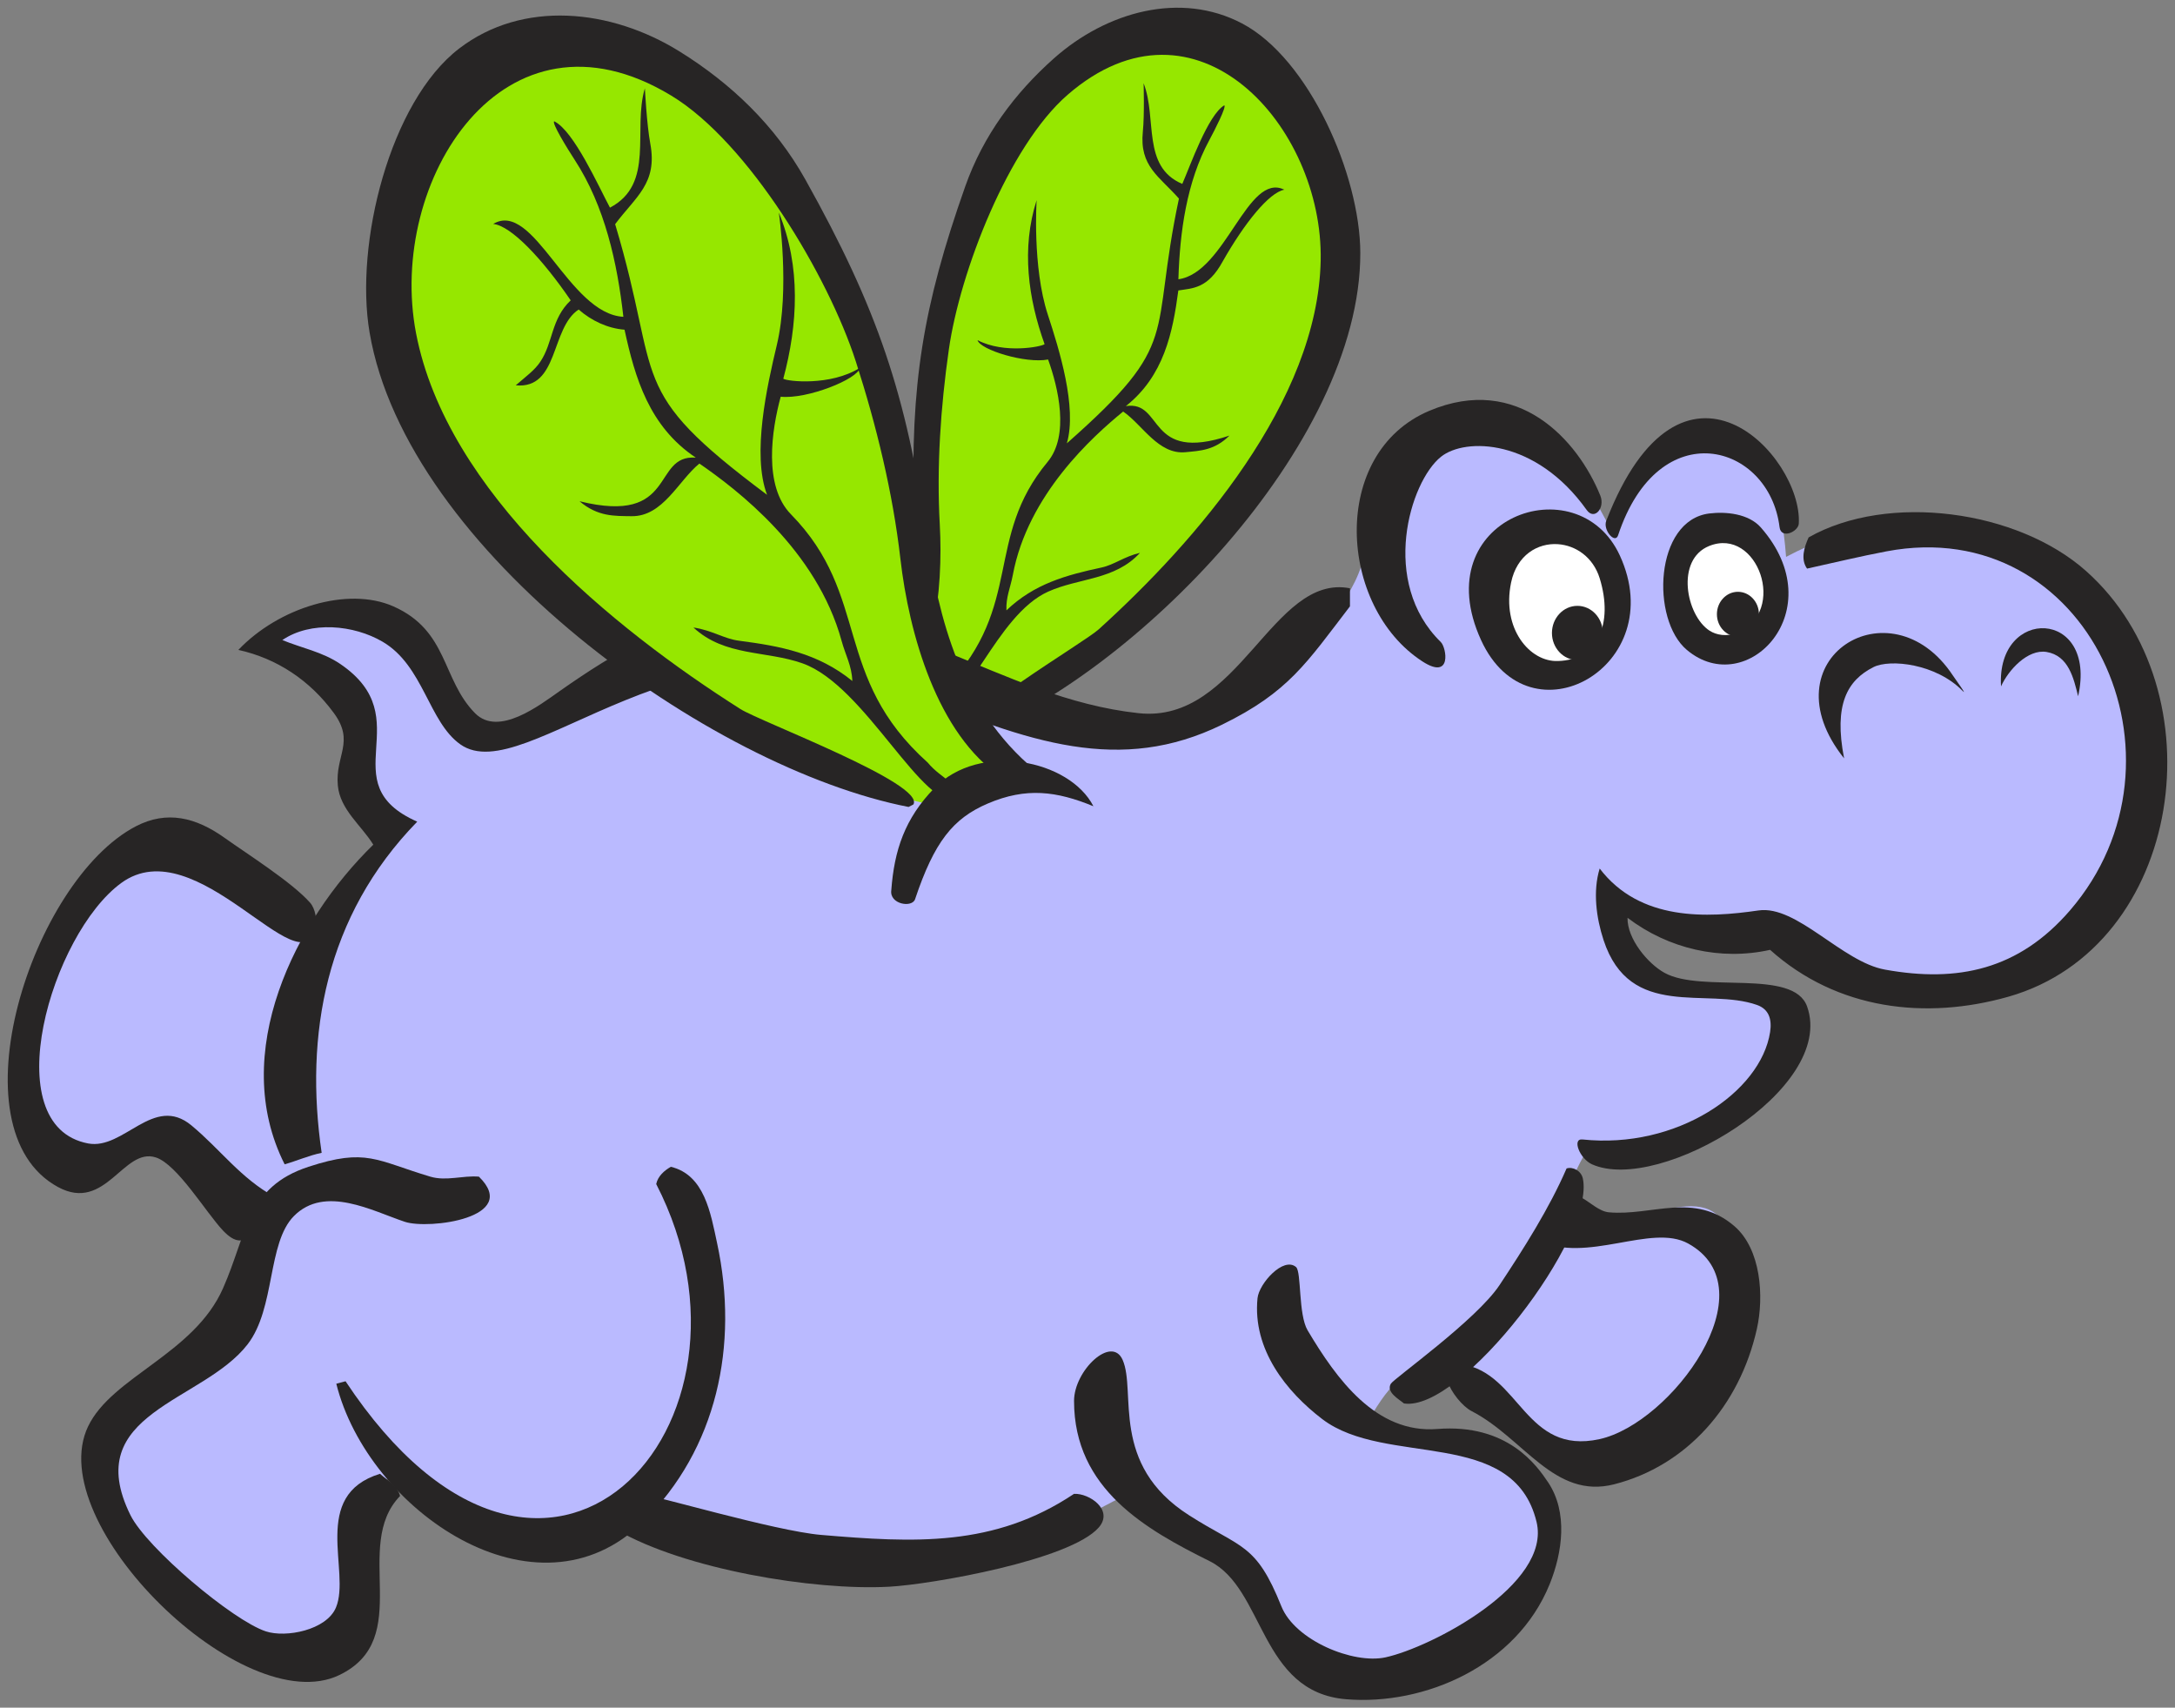 <svg xmlns="http://www.w3.org/2000/svg" xmlns:xlink="http://www.w3.org/1999/xlink" version="1.1" width="140.816" height="110.546" viewBox="-0.5 5.318 140.816 110.546">
  <rect x="-0.5" y="5.318" width="140.816" height="110.546" fill="#808080" stroke="none"/>
  <!-- Exported by Scratch - http://scratch.mit.edu/ -->
  <g id="ID0.3084063180722296">
    <g id="ID0.3108270880766213">
      <path id="ID0.10547206923365593" fill="#96E700" d="M 60.004 53.535 C 63.498 52.308 66.74 50.307 70.443 47.493 C 75.86 43.389 78.101 40.534 82.111 34.807 C 86.62 28.385 88.112 21.852 84.854 14.995 C 83.166 11.441 82.003 8.27 78.205 7.639 C 68.689 6.111 60.464 17.581 59.969 27.714 C 59.6 35.273 60.366 38.425 58.3 45.735 C 57.624 48.079 56.428 49.082 55.684 51.404 C 57.452 51.971 58.207 54.165 60.004 53.535 Z " stroke-width="1"/>
      <path id="ID0.21252212347462773" fill="#272525" d="M 56.797 52.341 C 59.993 49.347 60.578 43.436 60.344 39.28 C 60.135 35.541 60.398 31.679 60.932 27.937 C 61.646 22.926 64.785 14.783 68.62 11.455 C 76.928 4.247 85.178 13.487 85.005 22.178 C 84.823 31.307 76.929 40.361 70.629 46.063 C 69.646 46.953 61.097 51.951 61.962 52.988 L 62.25 53.081 C 72.885 49.048 87.594 34.133 87.57 21.692 C 87.56 16.644 84.25 9.119 79.918 6.837 C 75.928 4.737 71.14 6.075 67.742 9.09 C 65.195 11.351 63.155 14.095 61.996 17.376 C 59.232 25.203 58.44 30.231 58.67 38.406 C 58.794 42.808 57.452 46.015 55.178 49.594 C 54.242 51.065 55.226 52.561 56.797 52.341 Z " stroke-width="1"/>
      <path id="ID0.8296926603652537" fill="#272525" d="M 76.045 17.224 C 73.4 16.102 74.428 12.974 73.54 10.705 C 73.54 10.705 73.604 12.742 73.491 13.839 C 73.261 16.088 74.559 16.731 75.828 18.174 C 73.885 27.316 76.099 27.37 68.571 34.018 C 69.249 31.68 68.068 27.912 67.336 25.677 C 66.329 22.602 66.615 18.275 66.615 18.275 C 65.613 21.403 66.068 24.642 67.13 27.598 C 66.939 27.761 64.525 28.242 62.789 27.339 C 62.948 27.961 65.9 28.869 67.357 28.591 C 68.013 30.409 68.753 33.502 67.325 35.219 C 63.213 40.164 65.781 44.491 60.807 49.751 C 60.158 50.705 59.614 50.351 60.004 51.029 C 62.118 51.517 63.927 45.158 67.366 43.615 C 69.357 42.721 71.681 42.882 73.305 41.108 C 72.29 41.341 71.636 41.881 70.82 42.056 C 68.541 42.545 66.462 43.106 64.659 44.831 C 64.62 43.971 64.921 43.352 65.073 42.54 C 66.041 37.338 70.25 33.568 72.217 31.959 C 73.465 32.814 74.496 34.762 76.255 34.591 C 77.216 34.498 78.14 34.469 79.099 33.516 C 73.718 35.319 74.864 31.223 72.39 31.608 C 74.853 29.657 75.425 26.865 75.789 24.121 C 76.713 23.973 77.697 24.018 78.666 22.233 C 80.074 19.758 81.656 17.786 82.651 17.598 C 80.263 16.425 78.85 22.977 75.793 23.397 C 75.884 20.347 76.319 17.122 77.794 14.39 C 78.142 13.746 78.932 12.194 78.761 12.137 C 77.71 12.761 76.567 16.029 76.045 17.224 Z " stroke-width="1"/>
    </g>
    <path id="ID0.1458370895124972" fill="#272525" d="M 18.163 107.229 C 16.614 106.167 15.035 111.399 14.143 110.682 C 13.251 109.962 14.869 107.872 16.003 106.617 C 17.903 104.512 21.223 106.653 19.69 110.262 C 18.709 112.572 18.667 112.908 18.005 112.658 C 16.956 112.254 19.711 108.287 18.163 107.229 Z " stroke-width="1"/>
    <path id="ID0.5556135047227144" fill="#272525" d="M 12.943 102.896 C 11.318 101.586 9.303 106.622 8.385 105.744 C 7.466 104.868 9.343 103.009 10.648 101.918 C 12.832 100.089 16.286 102.814 14.405 106.229 C 13.201 108.417 13.134 108.75 12.436 108.385 C 11.327 107.807 15.095 104.625 12.943 102.896 Z " stroke-width="1"/>
    <path id="ID0.4228001241572201" fill="#272525" d="M 5.532 77.307 C 5.868 75.579 1.237 75.852 1.515 74.821 C 1.793 73.793 3.962 74.565 5.319 75.175 C 7.591 76.196 6.972 79.86 3.636 79.651 C 1.5 79.518 1.221 79.589 1.206 78.918 C 1.182 77.846 5.196 79.034 5.532 77.307 Z " stroke-width="1"/>
    <path id="ID0.9153345297090709" fill="#272525" d="M 5.774 71.342 C 6.28 69.466 1.664 69.285 2.059 68.18 C 2.454 67.076 4.524 68.158 5.805 68.973 C 7.95 70.338 6.916 74.309 3.619 73.727 C 1.508 73.352 1.222 73.403 1.285 72.66 C 1.383 71.479 5.104 73.827 5.774 71.342 Z " stroke-width="1"/>
    <path id="ID0.48320116149261594" fill="#272525" d="M 94.925 103.011 C 93.676 104.452 98.927 107.657 98.11 108.469 C 97.293 109.28 94.95 106.581 93.983 105.171 C 92.37 102.811 94.925 99.699 97.993 101.934 C 99.956 103.368 100.261 103.468 99.913 104.121 C 99.359 105.15 96.174 101.568 94.925 103.011 Z " stroke-width="1"/>
    <path id="ID0.19870003126561642" fill="#272525" d="M 90.988 107.919 C 89.5 109.398 93.8 112.387 92.831 113.199 C 91.861 114.011 90.471 111.718 89.687 110.159 C 88.375 107.55 91.494 104.396 94.322 106.965 C 96.134 108.608 97.029 109.319 96.572 109.99 C 95.844 111.055 92.962 105.961 90.988 107.919 Z " stroke-width="1"/>
    <path id="ID0.5449089827015996" fill="#272525" d="M 107.926 88.014 C 107.061 89.395 111.854 91.335 111.27 92.131 C 110.686 92.925 108.391 90.997 107.409 89.954 C 105.763 88.207 107.514 85.24 110.358 86.68 C 112.18 87.6 112.449 87.643 112.237 88.237 C 111.904 89.177 108.792 86.63 107.926 88.014 Z " stroke-width="1"/>
    <path id="ID0.8278462365269661" fill="#272525" d="M 105.243 92.678 C 104.181 94.126 108.15 96.022 107.439 96.837 C 106.728 97.652 105.279 95.932 104.431 94.736 C 103.008 92.736 105.226 89.658 107.911 91.406 C 109.631 92.527 110.472 92.996 110.17 93.622 C 109.695 94.615 106.65 90.76 105.243 92.678 Z " stroke-width="1"/>
    <path id="ID0.20753875328227878" fill="#272525" d="M 121.628 55.699 C 120.977 53.681 121.447 51.678 122.682 51.226 C 123.914 50.774 125.442 52.042 126.094 54.06 C 126.745 56.078 126.276 58.081 125.041 58.533 C 123.807 58.985 122.279 57.717 121.628 55.699 Z " stroke-width="1"/>
    <path id="ID0.11065577389672399" fill="#272525" d="M 129.572 53.206 C 129.685 51.481 130.632 50.148 131.685 50.226 C 132.739 50.305 133.499 51.766 133.388 53.491 C 133.275 55.215 132.327 56.549 131.275 56.47 C 130.221 56.391 129.458 54.929 129.572 53.206 Z " stroke-width="1"/>
    <path id="ID0.23046982428058982" fill="#BABAFF" d="M 87.673 39.503 C 89.211 43.25 81.466 51.329 73.723 52.616 C 66.034 53.904 60.431 49.923 52.742 48.401 C 45.437 46.938 40.714 48.401 34.067 51.914 C 32.775 52.591 30.984 53.088 29.948 52.382 C 28.297 51.258 27.507 48.237 25.719 46.762 C 23.082 44.595 19.567 44.771 16.657 46.586 C 19.411 48.038 21.686 49.056 22.534 51.679 C 23.224 53.816 22.993 56.967 24.621 58.939 L 19.788 65.964 C 15.614 62.627 13.581 58.236 8.693 60.285 C 4.134 62.217 2.321 66.431 1.553 71.584 C 0.948 75.624 1.718 81.772 5.507 81.186 C 6.889 80.975 8.734 79.022 10.175 79.253 C 13.144 79.732 15.445 83.205 15.778 86.277 C 16.382 91.957 6.716 94.064 5.946 99.683 C 5.287 104.541 10.615 108.757 14.734 110.923 C 17.096 112.152 18.908 115.08 20.611 112.913 C 22.643 110.337 21.545 106.59 22.973 103.604 C 24.401 100.676 25.445 99.504 27.917 101.553 C 30.093 103.34 32.464 104.518 34.727 104.481 C 36.691 104.451 38.506 103.293 40.879 103.426 C 45.382 103.66 47.634 105.534 52.084 106.238 C 60.817 107.585 68.506 104.304 72.569 101.965 C 73.473 101.444 77.239 104.759 78.007 105.303 C 80.46 107.037 81.602 109.74 83.61 112.503 C 86.962 117.066 90.475 113.029 95.475 110.746 C 99.428 108.934 101.243 104.833 98.714 101.142 C 96.188 97.396 91.902 99.386 87.674 98.039 C 88.938 95.756 90.255 93.474 92.727 93.824 C 96.024 94.293 97.067 97.922 100.252 98.917 C 102.943 99.737 106.732 99.503 108.436 97.161 C 110.962 93.707 112.391 89.725 111.403 85.393 C 110.416 81.061 104.811 85.159 100.637 85.159 C 100.526 83.138 101.408 81.179 102.284 79.716 C 103.851 78.954 106.868 80.027 108.545 79.306 C 112.279 77.666 114.697 74.095 114.697 69.763 C 109.972 69.763 103.162 68.886 103.931 63.85 C 107.334 66.25 110.687 65.079 114.697 65.957 C 116.454 66.31 117.607 68.416 119.365 68.709 C 127.165 70.056 135.898 67.947 138.095 59.868 C 139.631 54.248 138.15 49.506 135.127 44.647 C 130.731 37.622 122.328 37.563 115.136 41.369 C 114.861 37.505 113.706 33.348 110.08 32.938 C 106.785 32.528 105.354 36.568 103.874 39.729 C 102.444 37.153 101.128 34.167 98.436 33.406 C 94.264 32.185 89.32 35.288 87.673 39.503 Z " stroke-width="1"/>
    <path id="ID0.9326520645990968" fill="#272525" d="M 115.96 39.21 C 115.932 39.738 114.813 40.249 114.714 39.444 C 114.042 34 106.897 32.009 104.26 39.971 C 104.067 40.556 103.264 39.628 103.493 39.034 C 108.38 26.448 116.2 34.819 115.96 39.21 Z " stroke-width="1"/>
    <path id="ID0.6500617563724518" fill="#272525" d="M 103.107 37.396 C 103.437 38.208 102.722 39.026 102.228 38.333 C 98.933 33.708 94.366 33.625 92.79 34.89 C 90.771 36.511 88.826 43.016 92.781 46.88 C 93.154 47.246 93.515 49.38 91.593 48.136 C 86.137 44.606 85.559 34.644 92.041 31.911 C 97.779 29.492 101.646 33.8 103.107 37.396 Z " stroke-width="1"/>
    <path id="ID0.38789878226816654" fill="#272525" d="M 104.37 41.273 C 107.675 48.439 98.521 53.61 95.387 46.752 C 91.771 38.846 101.637 35.351 104.37 41.273 Z " stroke-width="1"/>
    <path id="ID0.37938131345435977" fill="#272525" d="M 114.102 66.807 C 110.901 67.52 107.53 66.751 104.871 64.733 C 104.842 66.091 106.188 67.703 107.267 68.296 C 109.678 69.629 115.621 67.992 116.498 70.477 C 118.399 75.846 106.935 82.637 102.574 80.692 C 101.78 80.338 101.254 79.005 101.956 79.082 C 108.052 79.728 113.499 76.022 114.102 72.129 C 114.227 71.317 114.035 70.65 113.251 70.374 C 109.988 69.219 105.029 71.39 103.318 66.171 C 102.847 64.734 102.617 63.016 103.068 61.543 C 105.685 64.973 110.044 64.738 113.349 64.257 C 115.83 63.895 118.754 67.583 121.536 68.086 C 126.243 68.94 130.198 68.099 133.515 64.257 C 141.96 54.465 134.699 38.533 121.636 41.01 C 119.914 41.336 118.205 41.752 116.494 42.127 C 116.057 41.515 116.319 40.718 116.597 40.106 C 121.728 37.201 130.113 38.322 134.562 42.287 C 143.253 50.031 140.881 66.616 129.523 69.843 C 124.186 71.354 118.447 70.701 114.102 66.807 Z " stroke-width="1"/>
    <path id="ID0.5443130661733449" fill="#272525" d="M 113.502 39.464 C 118.2 44.814 112.598 50.664 108.711 47.39 C 106.368 45.417 106.62 39.005 110.158 38.559 C 111.241 38.424 112.715 38.569 113.502 39.464 Z " stroke-width="1"/>
    <path id="ID0.807619244325906" fill="#FFFFFF" d="M 103.072 42.763 C 103.968 45.686 102.943 48.051 100.361 48.109 C 98.558 48.183 96.708 46.027 97.333 43.028 C 97.703 41.249 99.055 40.454 100.371 40.546 C 101.523 40.627 102.65 41.388 103.072 42.763 Z " stroke-width="1"/>
    <path id="ID0.06306015513837337" fill="#272525" d="M 101.625 44.538 C 102.08 44.538 102.492 44.735 102.79 45.053 C 103.088 45.371 103.273 45.81 103.273 46.294 C 103.273 46.778 103.088 47.217 102.79 47.535 C 102.492 47.853 102.08 48.05 101.625 48.05 C 101.17 48.05 100.758 47.853 100.46 47.535 C 100.162 47.217 99.977 46.778 99.977 46.294 C 99.977 45.81 100.162 45.371 100.46 45.053 C 100.758 44.735 101.17 44.538 101.625 44.538 Z " stroke-width="1"/>
    <path id="ID0.9995674164965749" fill="#FFFFFF" d="M 111.971 46.278 C 111.298 46.553 110.618 46.427 110.184 46.147 C 108.663 45.167 107.958 41.543 110.163 40.66 C 113.287 39.406 115.262 44.932 111.971 46.278 Z " stroke-width="1"/>
    <path id="ID0.6384706641547382" fill="#272525" d="M 112.018 43.629 C 112.393 43.629 112.733 43.791 112.979 44.054 C 113.226 44.316 113.378 44.679 113.378 45.079 C 113.378 45.479 113.226 45.842 112.979 46.104 C 112.733 46.367 112.393 46.529 112.018 46.529 C 111.643 46.529 111.303 46.367 111.057 46.104 C 110.81 45.842 110.658 45.479 110.658 45.079 C 110.658 44.679 110.81 44.316 111.057 44.054 C 111.303 43.791 111.643 43.629 112.018 43.629 Z " stroke-width="1"/>
    <path id="ID0.2266943883150816" fill="#272525" d="M 86.9 44.571 C 84.091 48.232 82.931 50.123 78.617 52.231 C 72.075 55.427 66.164 53.463 58.155 50.05 C 43.995 44.014 33.55 56.501 29.308 53.508 C 27.243 52.051 26.924 48.413 24.267 46.859 C 22.402 45.768 19.623 45.5 17.779 46.753 C 19.028 47.267 20.378 47.519 21.522 48.295 C 26.754 51.845 20.843 56.005 26.513 58.509 C 20.554 64.619 19.212 72.343 20.325 79.947 C 19.505 80.117 18.734 80.46 17.929 80.691 C 14.295 73.498 18.617 64.919 23.668 59.999 C 22.913 58.767 21.516 57.735 21.372 56.168 C 21.194 54.227 22.482 53.349 21.122 51.487 C 19.562 49.351 17.418 47.94 14.933 47.39 C 17.532 44.655 22.007 43.265 24.965 44.571 C 28.537 46.148 28.092 49.294 30.255 51.487 C 31.78 53.031 34.438 50.967 35.745 50.05 C 39.309 47.549 43.139 45.255 47.474 44.837 C 57.219 43.896 64.124 50.513 73.226 51.487 C 79.724 52.182 81.877 42.422 86.9 43.401 L 86.9 44.571 L 86.9 44.571 Z " stroke-width="1"/>
    <path id="ID0.5679803336970508" fill="#272525" d="M 134.044 50.391 C 133.756 49.222 133.426 47.758 131.997 47.523 C 130.783 47.324 129.525 48.694 129.053 49.752 C 128.738 44.55 135.314 44.71 134.044 50.391 Z " stroke-width="1"/>
    <path id="ID0.0198167129419744" fill="#272525" d="M 118.893 54.412 C 113.772 48.005 121.901 42.949 125.93 49.039 C 126.119 49.327 126.914 50.403 126.561 50.04 C 124.856 48.29 121.873 47.958 120.79 48.506 C 119.102 49.36 118.211 50.919 118.893 54.412 Z " stroke-width="1"/>
    <path id="ID0.5923651144839823" fill="#272525" d="M 17.281 82.798 L 17.281 83.543 C 16.04 84.408 15.606 86.741 13.937 84.979 C 12.853 83.834 10.985 80.703 9.595 80.247 C 7.491 79.559 6.347 83.837 3.257 82.162 C -3.647 78.42 1.57 62.306 8.298 58.808 C 10.299 57.768 12.177 58.226 14.037 59.554 C 15.544 60.628 18.393 62.421 19.578 63.756 C 19.914 64.136 20.049 64.905 19.927 65.404 C 18.958 69.356 12.223 58.92 7.35 62.479 C 2.82 65.786 -0.825 78.199 5.204 79.34 C 7.52 79.778 9.438 76.139 11.892 78.17 C 13.771 79.729 15.073 81.589 17.281 82.798 Z " stroke-width="1"/>
    <path id="ID0.9084140579216182" fill="#272525" d="M 30.506 81.489 C 33.241 84.165 27.249 84.924 25.714 84.414 C 23.617 83.718 20.537 82.009 18.527 84.042 C 16.795 85.795 17.34 89.995 15.533 92.341 C 12.636 96.102 4.661 96.766 7.947 103.404 C 8.995 105.521 14.56 110.216 16.709 110.925 C 18.001 111.354 20.635 110.852 21.251 109.382 C 22.23 107.046 19.563 102.118 24.104 100.725 C 24.565 101.141 25.237 101.496 25.401 102.162 C 22.257 105.41 26.38 111.403 21.458 113.759 C 15.262 116.724 2.193 103.948 5.202 97.661 C 6.747 94.432 12.056 92.977 13.936 88.723 C 15.522 85.134 15.45 82.165 19.476 80.85 C 23.225 79.622 23.854 80.442 27.362 81.49 C 28.399 81.798 29.456 81.4 30.506 81.489 Z " stroke-width="1"/>
    <path id="ID0.33870655903592706" fill="#272525" d="M 21.273 94.895 L 21.872 94.735 C 34.841 114.301 50.028 97.579 41.985 81.968 C 42.093 81.453 42.519 81.086 42.933 80.852 C 45.111 81.376 45.506 83.839 45.928 85.798 C 47.351 92.406 45.914 99.122 41.137 103.831 C 34.216 110.652 23.312 103.072 21.273 94.895 Z " stroke-width="1"/>
    <path id="ID0.8187840948812664" fill="#272525" d="M 90.395 96.171 C 90.094 95.908 89.221 95.445 89.547 94.895 C 89.745 94.557 95.086 90.768 96.583 88.511 C 98.121 86.192 99.812 83.535 100.925 80.957 C 101.35 80.828 101.867 81.122 101.975 81.596 C 102.816 85.371 94.077 96.752 90.395 96.171 Z " stroke-width="1"/>
    <path id="ID0.6123141399584711" fill="#272525" d="M 93.229 94.756 C 93.378 94.249 93.764 93.902 94.177 93.639 C 97.903 94.231 98.248 99.54 103.061 98.481 C 107.708 97.457 114.123 88.766 108.799 85.819 C 106.395 84.491 102.237 87.163 99.069 85.608 C 99.346 84.897 99.78 84.08 100.168 83.425 C 101.315 81.479 102.439 83.688 103.662 83.798 C 106.452 84.049 109.192 82.449 111.797 84.701 C 113.51 86.183 113.718 89.239 113.244 91.351 C 112.124 96.349 108.684 100.207 104.011 101.404 C 100.118 102.4 98.148 98.408 94.781 96.67 C 94.174 96.359 93.439 95.43 93.229 94.756 Z " stroke-width="1"/>
    <path id="ID0.1245354930870235" fill="#272525" d="M 99.729 101.277 C 101.02 103.203 100.666 105.808 99.829 107.873 C 97.686 113.161 91.727 115.738 86.653 115.32 C 81.047 114.859 81.384 108.16 77.819 106.382 C 73.727 104.346 69.037 101.733 69.037 96.009 C 69.037 94.039 71.469 91.731 72.183 93.352 C 73.086 95.408 71.329 100.12 76.476 103.405 C 79.883 105.585 80.808 105.182 82.462 109.309 C 83.345 111.509 87.108 113.063 89.2 112.608 C 92.167 111.962 99.968 107.889 98.979 103.832 C 97.479 97.659 89.214 100.315 85.106 97.183 C 82.791 95.416 80.584 92.677 80.915 89.363 C 81.011 88.406 82.594 86.644 83.41 87.342 C 83.766 87.65 83.55 90.414 84.159 91.439 C 86.041 94.605 88.594 98.131 92.544 97.825 C 97.121 97.462 99.012 100.211 99.729 101.277 Z " stroke-width="1"/>
    <path id="ID0.1377159678377211" fill="#272525" d="M 39.448 104.37 C 39.575 103.323 40.553 102.808 41.145 102.082 C 41.609 102.034 49.682 104.432 52.665 104.682 C 58.672 105.19 63.859 105.483 69.035 102.024 C 70.023 101.971 71.63 103.067 70.632 104.206 C 68.783 106.31 59.834 107.886 57.057 108.036 C 52.149 108.299 43.816 106.898 39.448 104.37 Z " stroke-width="1"/>
    <path id="ID0.7234507938846946" fill="#96E700" d="M 60.966 57.633 C 56.755 56.922 52.68 55.281 47.924 52.808 C 40.968 49.203 37.865 46.396 32.189 40.672 C 25.814 34.257 22.842 27.125 25.204 18.699 C 26.428 14.332 27.128 10.502 31.323 9.043 C 41.836 5.448 53.422 16.873 55.962 28.29 C 57.859 36.808 57.298 41.621 61.075 49.522 C 62.3 52.053 63.769 53.267 65.067 55.76 C 63.169 56.749 63.13 57.999 60.966 57.633 Z " stroke-width="1"/>
    <path id="ID0.80522750178352" fill="#272525" d="M 64.376 55.651 C 60.159 52.874 58.342 46.272 57.796 41.505 C 57.304 37.216 56.249 32.878 54.913 28.731 C 53.124 23.177 47.967 14.537 42.958 11.506 C 32.111 4.94 24.542 17.049 26.436 26.89 C 28.426 37.226 39.163 45.972 47.437 51.219 C 48.728 52.038 59.417 56.048 58.636 57.396 L 58.325 57.557 C 45.453 55.052 25.829 40.978 23.427 26.837 C 22.451 21.101 24.742 11.904 29.22 8.465 C 33.343 5.3 39.045 5.885 43.495 8.648 C 46.831 10.719 49.683 13.439 51.641 16.94 C 56.31 25.292 58.193 30.851 59.527 40.183 C 60.246 45.208 61.693 51.181 66.487 55.154 C 68.025 56.429 66.204 55.595 64.376 55.651 Z " stroke-width="1"/>
    <path id="ID0.46400190191343427" fill="#272525" d="M 38.991 18.76 C 41.924 17.22 40.446 13.723 41.251 11.033 C 41.251 11.033 41.371 13.38 41.604 14.629 C 42.08 17.192 40.65 18.053 39.326 19.831 C 42.425 30.151 39.883 30.424 49.162 37.35 C 48.165 34.727 49.166 30.285 49.795 27.648 C 50.66 24.02 49.923 19.076 49.923 19.076 C 51.369 22.573 51.153 26.338 50.213 29.835 C 50.447 30.006 53.266 30.329 55.175 29.128 C 55.051 29.857 51.744 31.179 50.045 30.999 C 49.462 33.149 48.906 36.773 50.708 38.611 C 55.9 43.904 53.357 49.119 59.57 54.691 C 60.406 55.727 62.019 56.302 61.635 57.119 C 59.252 57.879 55.552 49.709 51.456 48.26 C 49.084 47.421 46.429 47.827 44.395 45.941 C 45.584 46.113 46.384 46.673 47.34 46.795 C 50.007 47.142 52.449 47.59 54.683 49.402 C 54.645 48.41 54.239 47.727 53.989 46.81 C 52.385 40.926 47.193 36.991 44.781 35.327 C 43.427 36.428 42.426 38.763 40.39 38.734 C 39.276 38.718 38.211 38.773 37.02 37.767 C 43.375 39.33 41.671 34.732 44.547 34.943 C 41.532 32.933 40.611 29.779 39.934 26.661 C 38.858 26.578 37.804 26.092 36.964 25.355 C 35.134 26.563 35.694 30.525 32.89 30.263 C 33.582 29.662 34.105 29.295 34.476 28.744 C 35.322 27.491 35.166 25.974 36.449 24.762 C 34.596 22.052 32.593 19.936 31.432 19.814 C 34.065 18.24 36.307 25.635 39.859 25.827 C 39.467 22.332 38.661 18.668 36.708 15.668 C 36.248 14.961 35.192 13.253 35.383 13.171 C 36.657 13.789 38.277 17.435 38.991 18.76 Z " stroke-width="1"/>
    <path id="ID0.682337140198797" fill="#272525" d="M 70.291 57.511 C 67.908 56.532 65.936 56.27 63.445 57.338 C 61.19 58.304 59.984 59.829 58.745 63.528 C 58.552 64.105 57.074 63.858 57.205 62.946 C 57.396 60.366 58.075 58.307 59.997 56.332 C 62.933 53.315 68.748 54.499 70.291 57.511 Z " stroke-width="1"/>
  </g>
</svg>